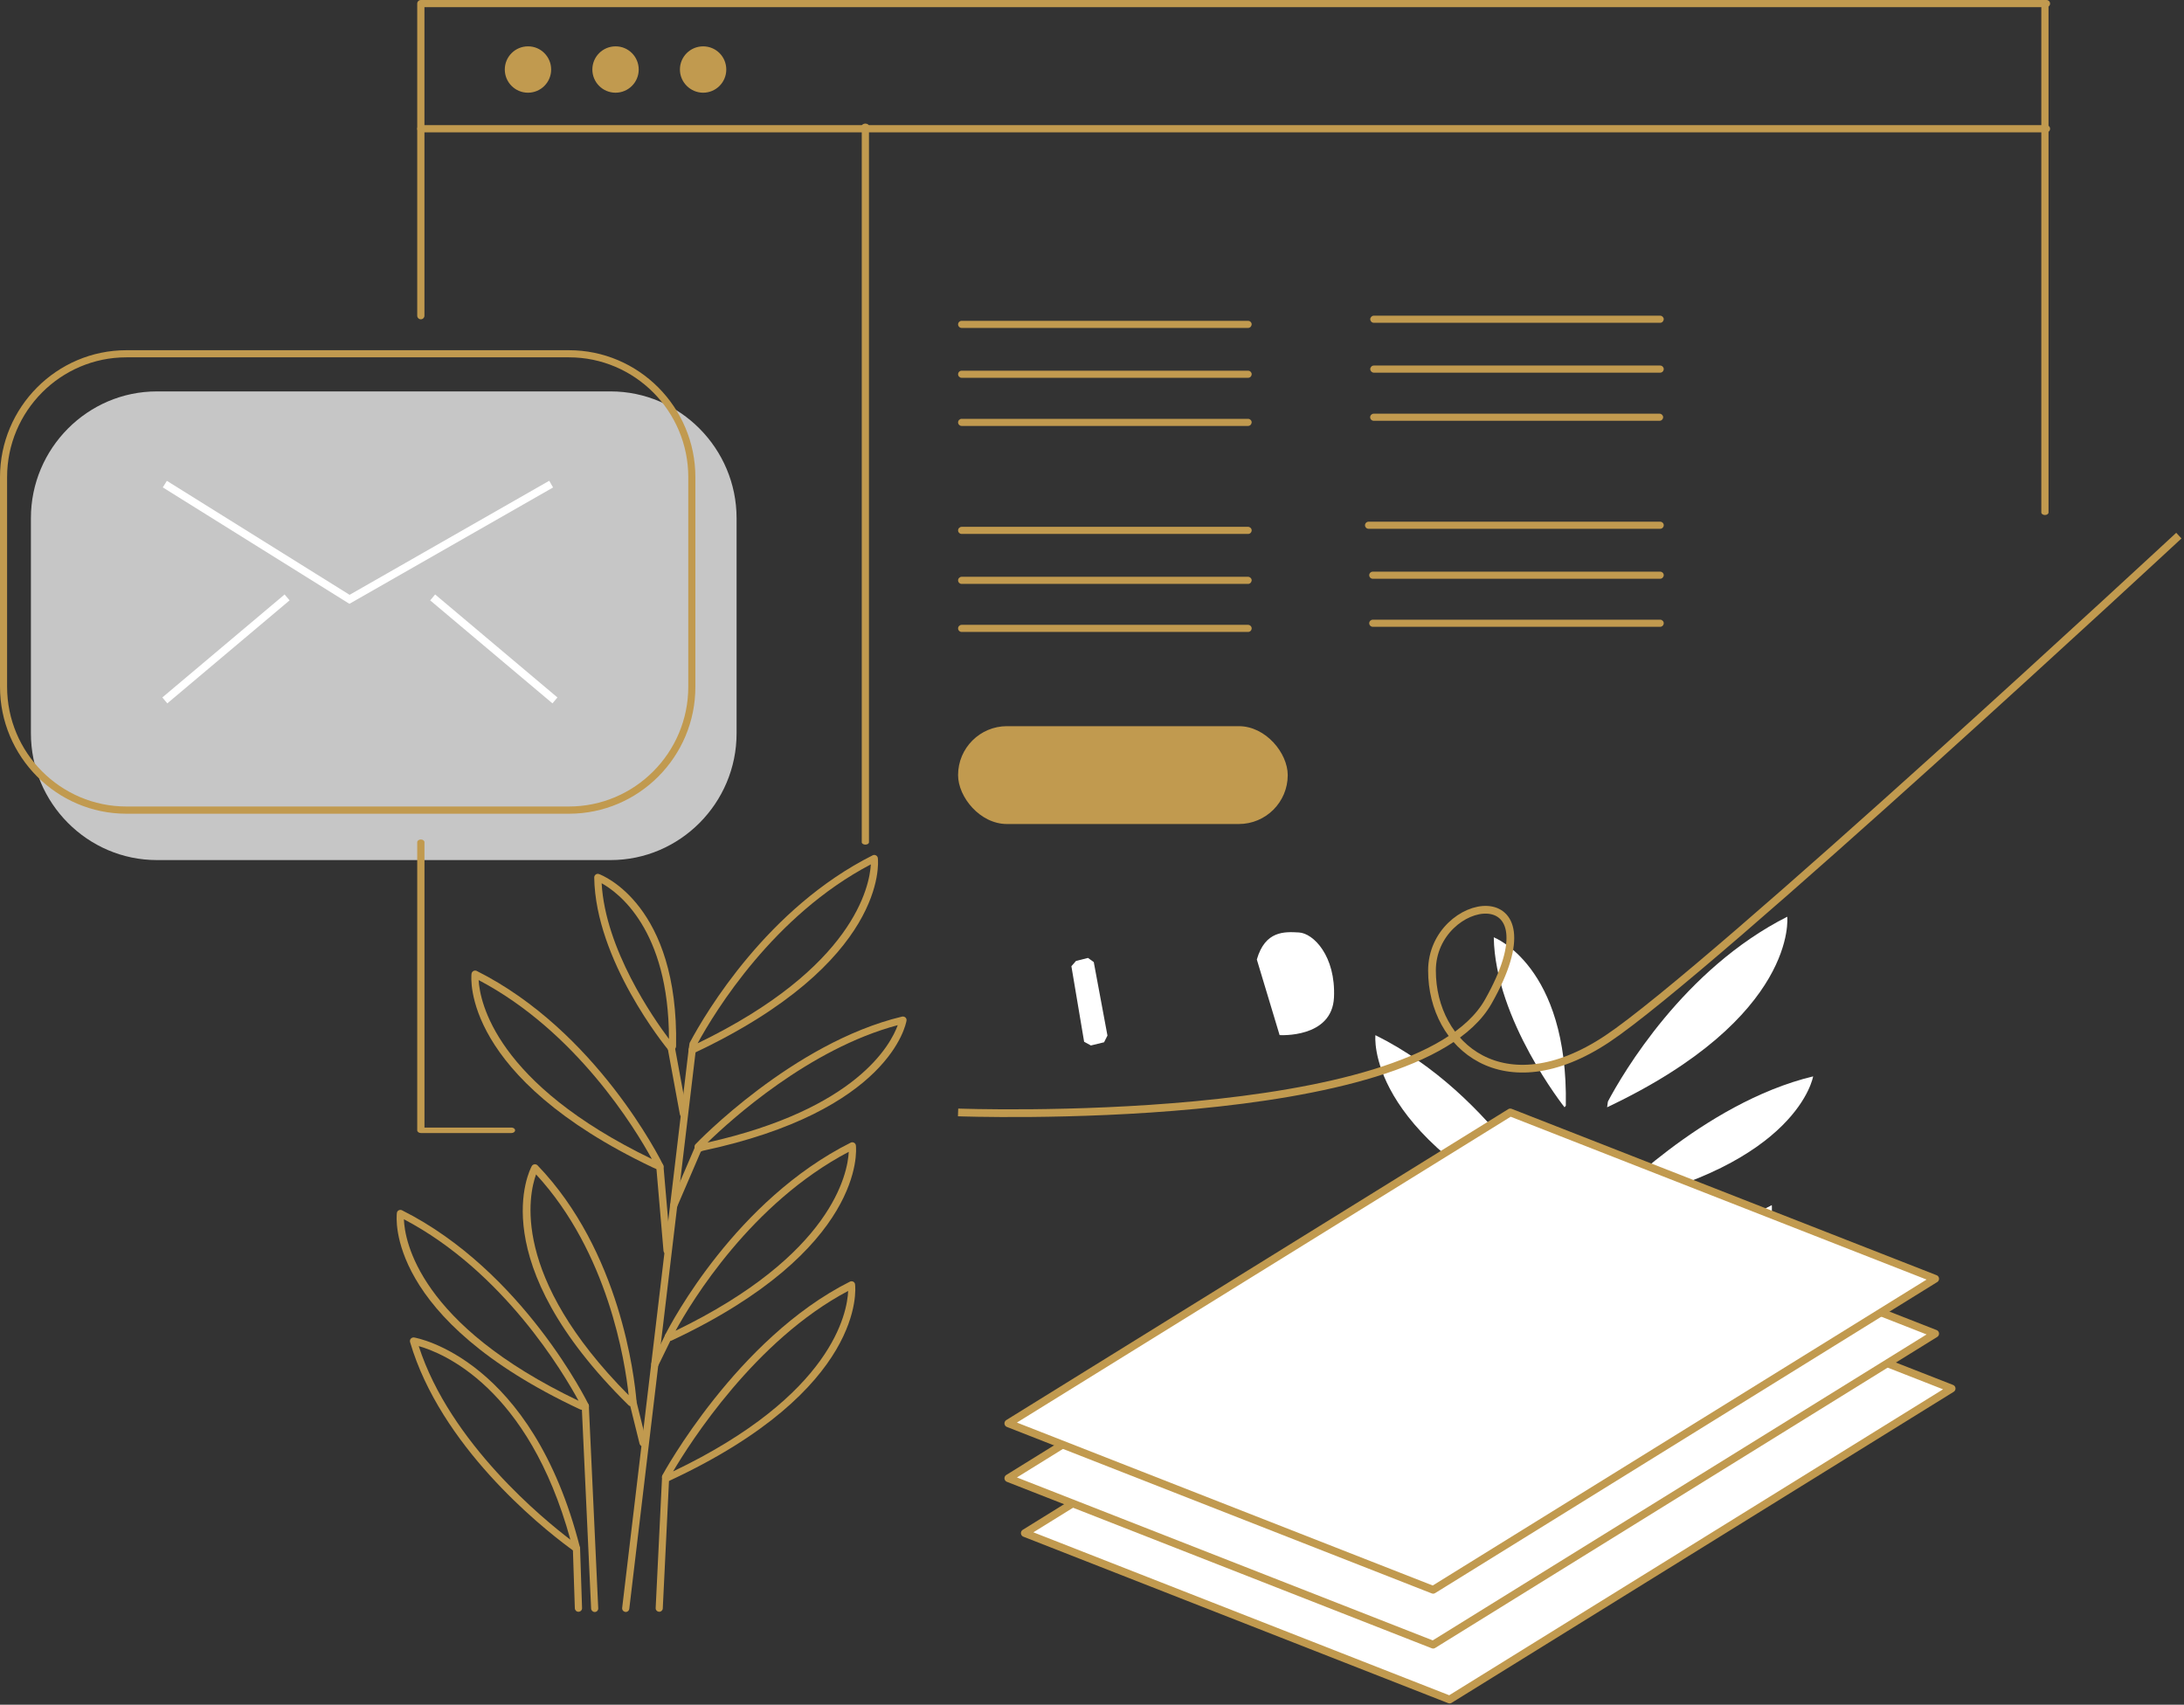 <svg width="424" height="331" viewBox="0 0 424 331" fill="none" xmlns="http://www.w3.org/2000/svg">
    <rect x="0" y="0" width="424" height="331" fill="#333333" stroke="none"/>
    <path d="M118.546 76H30.454C16.999 76 6 87.066 6 100.603V142.397C6 155.934 16.999 167 30.454 167H118.546C132.001 167 143 155.934 143 142.397V100.623C143 87.086 132.001 76 118.546 76Z" fill="#C6C6C6"/>
    <path d="M107 13.5C107 15.995 104.975 18 102.5 18C100.005 18 98 15.975 98 13.5C98 11.005 100.025 9 102.5 9C104.975 8.98 107 11.005 107 13.5Z" fill="#C19A4F"/>
    <path d="M124 13.5C124 15.995 121.975 18 119.5 18C117.005 18 115 15.975 115 13.5C115 11.005 117.025 9 119.5 9C121.975 8.98 124 11.005 124 13.5Z" fill="#C19A4F"/>
    <path d="M141 13.5C141 15.995 138.98 18 136.51 18C134.041 18 132 15.975 132 13.5C132 11.005 134.02 9 136.51 9C139 9 141 11.005 141 13.5Z" fill="#C19A4F"/>
    <path d="M244 186.311L248.422 200.986C248.422 200.986 258.629 201.653 258.98 193.649C259.331 185.644 254.992 181.197 252.161 181.056C249.331 180.894 245.612 180.712 244 186.311Z" fill="white"/>
    <path d="M208 187.606L208.898 186.582L211.219 186L212.342 186.803L215 201.073L214.345 202.378L211.781 203L210.471 202.277L208 187.606Z" fill="white"/>
    <path d="M340.618 242.636C317.294 254.255 302.297 281.972 302.297 281.972L302.913 282.056C343.23 263.36 340.618 242.636 340.618 242.636Z" fill="white"/>
    <path d="M267.024 201C267.024 201 264.857 220.085 301.856 237.485L303 238C302.739 237.445 290.399 212.574 267.024 201Z" fill="white"/>
    <path d="M290 182C290.251 198.01 303.736 215 303.736 215L303.987 214.7C304.49 187.477 290 182 290 182Z" fill="white"/>
    <path d="M346.976 178C326.874 188.153 315.03 208.458 312.158 213.883L312 215C349.155 197.427 346.976 178 346.976 178Z" fill="white"/>
    <path d="M343.976 234C321.914 244.925 309.633 267.651 308 270.86L308.343 271C346.194 253.417 343.976 234 343.976 234Z" fill="white"/>
    <path d="M312 233.718L312.423 234C312.443 233.98 312.443 233.919 312.463 233.899C349.18 226.17 352 209 352 209C330.57 214.133 312 233.718 312 233.718Z" fill="white"/>
    <path fill-rule="evenodd" clip-rule="evenodd" d="M112.939 273.73H113.659C113.899 273.73 114.12 273.61 114.24 273.43C114.36 273.23 114.38 272.969 114.28 272.749C114.16 272.489 101.569 246.796 78.05 235.001C77.85 234.901 77.61 234.901 77.41 235.001C77.21 235.101 77.07 235.301 77.049 235.522C76.949 236.343 74.868 255.988 112.638 273.67C112.739 273.71 112.839 273.73 112.939 273.73ZM78.411 236.743C78.571 240.948 81.313 257.169 112.318 271.988C109.416 266.621 97.786 246.916 78.411 236.743Z" fill="#C19A4F"/>
    <path fill-rule="evenodd" clip-rule="evenodd" d="M129.132 287.488C129.132 287.488 129.712 287.568 129.792 287.568C129.892 287.568 129.993 287.548 130.073 287.467C168.083 269.745 166.102 250.2 166.002 249.379C165.982 249.159 165.842 248.958 165.642 248.858C165.441 248.758 165.201 248.758 165.001 248.858C143.063 259.852 128.732 286.186 128.591 286.446C128.491 286.666 128.491 286.907 128.591 287.107C128.712 287.327 128.912 287.467 129.132 287.488ZM164.661 250.661C146.606 260.193 133.936 280.178 130.673 285.705C161.698 270.866 164.481 254.846 164.661 250.661Z" fill="#C19A4F"/>
    <path fill-rule="evenodd" clip-rule="evenodd" d="M111.518 301.245C111.638 301.346 111.778 301.386 111.918 301.386C112.058 301.386 112.198 301.346 112.318 301.225C112.558 301.065 112.678 300.765 112.598 300.484C103.247 263.719 80.863 259.779 80.379 259.694C80.376 259.693 80.374 259.693 80.372 259.692C80.152 259.672 79.912 259.753 79.752 259.933C79.592 260.113 79.552 260.373 79.612 260.594C85.516 280.719 104.732 296.219 110.477 300.484L111.518 301.245ZM81.293 261.375C87.378 280.259 105.773 295.198 110.737 298.962C102.57 269.245 85.797 262.636 81.293 261.375Z" fill="#C19A4F"/>
    <path fill-rule="evenodd" clip-rule="evenodd" d="M122.006 272.829C122.126 272.969 122.306 273.029 122.486 273.029C122.607 273.029 122.747 272.989 122.867 272.909L123.247 272.669C123.467 272.528 123.587 272.288 123.567 272.028C123.167 267.302 120.405 242.971 104.352 226.269C104.192 226.109 103.971 226.049 103.751 226.069C103.531 226.109 103.331 226.229 103.231 226.43C102.83 227.171 93.603 244.873 122.006 272.829ZM104.071 228.032C102.67 231.917 99.067 247.777 122.046 270.906C121.345 264.318 118.063 243.191 104.071 228.032Z" fill="#C19A4F"/>
    <path fill-rule="evenodd" clip-rule="evenodd" d="M127.831 227.17C127.911 227.21 128.011 227.23 128.111 227.23C128.291 227.23 128.491 227.17 128.631 227.01C128.832 226.79 128.872 226.469 128.752 226.209C128.231 225.148 115.781 200.176 92.542 188.521C92.342 188.421 92.102 188.441 91.902 188.541C91.701 188.661 91.561 188.861 91.541 189.082C91.441 189.903 89.74 209.067 126.69 226.67L127.831 227.17ZM92.922 190.303C93.163 194.509 96.185 210.369 126.55 225.047C123.307 219.12 111.858 200.256 92.922 190.303Z" fill="#C19A4F"/>
    <path fill-rule="evenodd" clip-rule="evenodd" d="M129.752 203.881C129.892 204.041 130.012 204.102 130.293 204.142C130.513 204.142 130.693 204.041 130.833 203.901L131.093 203.601C131.193 203.481 131.254 203.321 131.254 203.16C131.774 175.705 116.942 169.958 116.301 169.718C116.081 169.638 115.841 169.658 115.661 169.798C115.461 169.938 115.361 170.158 115.361 170.379C115.601 186.499 129.172 203.18 129.752 203.881ZM116.802 171.5C117.522 184.316 126.81 197.653 129.872 201.739C129.852 180.431 119.984 173.262 116.802 171.5Z" fill="#C19A4F"/>
    <path fill-rule="evenodd" clip-rule="evenodd" d="M133.976 204.402C134.096 204.502 134.256 204.542 134.396 204.542C134.496 204.542 134.596 204.522 134.676 204.502C172.247 186.839 170.526 167.455 170.425 166.633C170.405 166.393 170.265 166.193 170.065 166.093C169.865 165.973 169.625 165.973 169.425 166.073C149.108 176.266 137.118 196.451 133.936 202.399C133.896 202.459 133.876 202.539 133.856 202.619L133.696 203.741C133.656 204.001 133.776 204.241 133.976 204.402ZM169.064 167.835C150.209 177.728 138.86 196.311 135.437 202.579C165.802 187.901 168.824 172.04 169.064 167.835Z" fill="#C19A4F"/>
    <path fill-rule="evenodd" clip-rule="evenodd" d="M129.812 260.293C129.912 260.333 129.992 260.353 130.093 260.353C130.193 260.353 130.313 260.333 130.393 260.293C167.983 242.63 166.262 223.246 166.162 222.424C166.142 222.184 166.002 221.984 165.802 221.884C165.601 221.764 165.361 221.764 165.161 221.864C142.923 233.018 130.473 256.548 129.132 259.191C129.032 259.372 129.032 259.572 129.092 259.752C129.152 259.932 129.292 260.072 129.472 260.153L129.812 260.293ZM164.781 223.646C145.825 233.619 134.296 252.643 131.153 258.39C161.618 243.652 164.561 227.811 164.781 223.646Z" fill="#C19A4F"/>
    <path fill-rule="evenodd" clip-rule="evenodd" d="M135.577 223.526C135.677 223.586 135.777 223.606 135.877 223.606C135.977 223.606 136.098 223.586 136.218 223.546C136.227 223.541 136.238 223.536 136.249 223.531C136.285 223.515 136.327 223.496 136.358 223.466C172.707 215.736 175.87 198.894 175.99 198.173C176.03 197.953 175.95 197.713 175.77 197.553C175.59 197.392 175.349 197.352 175.129 197.392C153.852 202.479 135.197 221.984 135.017 222.184C134.877 222.324 134.817 222.544 134.837 222.745C134.857 222.945 134.977 223.125 135.157 223.245L135.577 223.526ZM174.289 199.054C157.095 203.62 141.842 217.478 137.359 221.844C166.362 215.335 172.927 202.799 174.289 199.054Z" fill="#C19A4F"/>
    <path d="M121.486 313C121.025 312.96 120.745 312.6 120.785 312.219L133.696 203.761C133.736 203.381 134.056 203.1 134.476 203.16C134.856 203.201 135.137 203.561 135.077 203.941L122.166 312.4C122.126 312.74 121.826 313 121.486 313Z" fill="#C19A4F"/>
    <path d="M115.461 313C115.08 313 114.78 312.7 114.76 312.34L112.939 273.07C112.919 272.689 113.219 272.349 113.599 272.349C114.06 272.369 114.32 272.629 114.32 273.009L116.141 312.28C116.161 312.66 115.861 313 115.481 313C115.481 313 115.481 313 115.461 313Z" fill="#C19A4F"/>
    <path d="M112.298 312.96C111.918 312.96 111.618 312.66 111.598 312.28L111.217 300.725C111.197 300.344 111.497 300.024 111.898 300.004C112.278 300.024 112.598 300.284 112.618 300.685L112.999 312.239C113.019 312.62 112.718 312.94 112.318 312.96H112.298Z" fill="#C19A4F"/>
    <path d="M127.991 312.96C127.57 312.94 127.27 312.62 127.29 312.239L128.531 286.787C128.551 286.406 128.872 286.146 129.252 286.126C129.632 286.146 129.932 286.466 129.912 286.847L128.671 312.299C128.671 312.66 128.351 312.96 127.991 312.96Z" fill="#C19A4F"/>
    <path d="M124.848 280.859C124.528 280.859 124.248 280.639 124.168 280.339L122.006 271.607C121.906 271.227 122.146 270.847 122.506 270.766C122.887 270.686 123.267 270.907 123.347 271.267L125.509 279.998C125.609 280.379 125.369 280.759 125.008 280.839C124.968 280.859 124.908 280.859 124.848 280.859Z" fill="#C19A4F"/>
    <path d="M127.13 265.6C127.03 265.6 126.93 265.58 126.83 265.52C126.49 265.36 126.35 264.939 126.51 264.579L129.152 259.172C129.312 258.831 129.732 258.691 130.093 258.851C130.433 259.011 130.573 259.432 130.413 259.792L127.771 265.199C127.631 265.46 127.39 265.6 127.13 265.6Z" fill="#C19A4F"/>
    <path d="M129.512 243.531C129.152 243.531 128.851 243.251 128.811 242.891L127.41 226.59C127.37 226.209 127.671 225.869 128.051 225.829C128.471 225.789 128.771 226.089 128.811 226.47L130.213 242.77C130.253 243.151 129.952 243.491 129.572 243.531C129.552 243.531 129.532 243.531 129.512 243.531Z" fill="#C19A4F"/>
    <path d="M132.675 216.958C132.354 216.958 132.054 216.717 131.994 216.397L129.632 203.581C129.552 203.2 129.812 202.84 130.193 202.76C130.573 202.68 130.933 202.94 131.013 203.32L133.375 216.137C133.455 216.517 133.195 216.878 132.815 216.958C132.755 216.958 132.715 216.958 132.675 216.958Z" fill="#C19A4F"/>
    <path d="M130.773 234.821C130.673 234.821 130.593 234.801 130.493 234.761C130.133 234.6 129.972 234.2 130.133 233.84L135.017 222.485C135.177 222.125 135.577 221.964 135.937 222.125C136.298 222.285 136.458 222.685 136.298 223.046L131.414 234.4C131.314 234.661 131.053 234.821 130.773 234.821Z" fill="#C19A4F"/>
    <path fill-rule="evenodd" clip-rule="evenodd" d="M24.545 158H110.454C124.004 158 135.02 146.935 135 133.345V92.655C135 79.065 123.984 68 110.454 68H24.545C11.015 68 0 79.065 0 92.655V133.345C0 146.935 11.015 158 24.545 158ZM1.377 92.655C1.377 79.826 11.774 69.383 24.545 69.383H110.454C123.226 69.383 133.623 79.826 133.623 92.655V133.345C133.623 146.154 123.226 156.597 110.454 156.597H24.545C11.774 156.597 1.377 146.174 1.377 133.345V92.655Z" fill="#C19A4F"/>
    <path d="M81.701 62C81.32 62 81 61.682 81 61.304V0.696C81 0.318 81.32 0 81.701 0H397.299C397.68 0 398 0.318 398 0.696C398 1.073 397.68 1.391 397.299 1.391H82.402V61.304C82.402 61.682 82.081 62 81.701 62Z" fill="#C19A4F"/>
    <path d="M99.296 220H81.704C81.322 220 81 219.757 81 219.469V163.531C81 163.243 81.322 163 81.704 163C82.086 163 82.407 163.243 82.407 163.531V218.938H99.296C99.678 218.938 100 219.181 100 219.469C100 219.772 99.678 220 99.296 220Z" fill="#C19A4F"/>
    <path d="M397 100C396.62 100 396.3 99.774 396.3 99.506V0.494C396.3 0.226 396.62 0 397 0C397.38 0 397.7 0.226 397.7 0.494V99.506C397.7 99.774 397.4 100 397 100Z" fill="#C19A4F"/>
    <path d="M397.299 25.7H81.701C81.32 25.7 81 25.38 81 25C81 24.62 81.32 24.3 81.701 24.3H397.299C397.68 24.3 398 24.62 398 25C398 25.38 397.7 25.7 397.299 25.7Z" fill="#C19A4F"/>
    <path d="M168 164C167.62 164 167.3 163.79 167.3 163.541V24.459C167.3 24.21 167.62 24 168 24C168.38 24 168.7 24.21 168.7 24.459V163.541C168.7 163.803 168.38 164 168 164Z" fill="#C19A4F"/>
    <path d="M242.305 63.676H186.695C186.318 63.676 186 63.361 186 62.986C186 62.611 186.318 62.296 186.695 62.296H242.305C242.682 62.296 243 62.611 243 62.986C242.98 63.361 242.682 63.676 242.305 63.676Z" fill="#C19A4F"/>
    <path d="M242.305 73.358H186.695C186.318 73.358 186 73.042 186 72.668C186 72.293 186.318 71.977 186.695 71.977H242.305C242.682 71.977 243 72.293 243 72.668C242.98 73.062 242.682 73.358 242.305 73.358Z" fill="#C19A4F"/>
    <path d="M242.305 82.704H186.695C186.318 82.704 186 82.389 186 82.014C186 81.64 186.318 81.324 186.695 81.324H242.305C242.682 81.324 243 81.64 243 82.014C242.98 82.389 242.682 82.704 242.305 82.704Z" fill="#C19A4F"/>
    <path d="M242.305 103.676H186.695C186.318 103.676 186 103.361 186 102.986C186 102.611 186.318 102.296 186.695 102.296H242.305C242.682 102.296 243 102.611 243 102.986C242.98 103.38 242.682 103.676 242.305 103.676Z" fill="#C19A4F"/>
    <path d="M242.305 113.377H186.695C186.318 113.377 186 113.062 186 112.687C186 112.312 186.318 111.997 186.695 111.997H242.305C242.682 111.997 243 112.312 243 112.687C242.98 113.062 242.682 113.377 242.305 113.377Z" fill="#C19A4F"/>
    <path d="M242.305 122.704H186.695C186.318 122.704 186 122.389 186 122.014C186 121.64 186.318 121.324 186.695 121.324H242.305C242.682 121.324 243 121.64 243 122.014C242.98 122.409 242.682 122.704 242.305 122.704Z" fill="#C19A4F"/>
    <path d="M322.306 62.676H266.714C266.337 62.676 266.02 62.361 266.02 61.986C266.02 61.611 266.337 61.296 266.714 61.296H322.306C322.682 61.296 323 61.611 323 61.986C322.98 62.361 322.682 62.676 322.306 62.676Z" fill="#C19A4F"/>
    <path d="M322.306 72.358H266.714C266.337 72.358 266.02 72.042 266.02 71.668C266.02 71.293 266.337 70.977 266.714 70.977H322.306C322.682 70.977 323 71.293 323 71.668C322.98 72.062 322.682 72.358 322.306 72.358Z" fill="#C19A4F"/>
    <path d="M322.187 81.704H266.694C266.317 81.704 266 81.389 266 81.014C266 80.64 266.317 80.324 266.694 80.324H322.187C322.564 80.324 322.881 80.64 322.881 81.014C322.881 81.389 322.564 81.704 322.187 81.704Z" fill="#C19A4F"/>
    <path d="M322.303 102.676H265.697C265.319 102.676 265 102.361 265 101.986C265 101.611 265.319 101.296 265.697 101.296H322.303C322.681 101.296 323 101.611 323 101.986C322.98 102.38 322.681 102.676 322.303 102.676Z" fill="#C19A4F"/>
    <path d="M322.303 112.377H266.513C266.135 112.377 265.816 112.062 265.816 111.687C265.816 111.312 266.135 110.997 266.513 110.997H322.303C322.681 110.997 323 111.312 323 111.687C322.98 112.062 322.681 112.377 322.303 112.377Z" fill="#C19A4F"/>
    <path d="M322.303 121.704H266.513C266.135 121.704 265.816 121.389 265.816 121.014C265.816 120.64 266.135 120.324 266.513 120.324H322.303C322.681 120.324 323 120.64 323 121.014C322.98 121.409 322.681 121.704 322.303 121.704Z" fill="#C19A4F"/>
    <rect x="186" y="141" width="64" height="19" rx="9.5" fill="#C19A4F"/>
    <path fill-rule="evenodd" clip-rule="evenodd" d="M281.423 330L198.951 297.68L296.399 237.309L378.89 269.61L281.423 330Z" fill="white" stroke="#C19A4F" stroke-width="1.5" stroke-linecap="round" stroke-linejoin="round"/>
    <path fill-rule="evenodd" clip-rule="evenodd" d="M278.227 319.346L195.755 287.026L293.203 226.654L375.693 258.955L278.227 319.346Z" fill="white" stroke="#C19A4F" stroke-width="1.5" stroke-linecap="round" stroke-linejoin="round"/>
    <path fill-rule="evenodd" clip-rule="evenodd" d="M278.227 308.692L195.755 276.372L293.203 216L375.693 248.301L278.227 308.692Z" fill="white" stroke="#C19A4F" stroke-width="1.5" stroke-linecap="round" stroke-linejoin="round"/>
    <path d="M32 94L67.853 116.371L107 94" stroke="white" stroke-width="1.5"/>
    <path d="M83.998 116L107.737 135.998" stroke="white" stroke-width="1.5"/>
    <path d="M55.737 116L31.998 135.998" stroke="white" stroke-width="1.5"/>
    <path d="M186 216C186 216 274.841 219.329 288.92 194.5C303 169.671 278.004 173.759 278.004 188.456C278.004 203.152 292 215.021 312 201.738C332 188.456 423 104 423 104" stroke="#C19A4F" stroke-width="1.5"/>
</svg>
